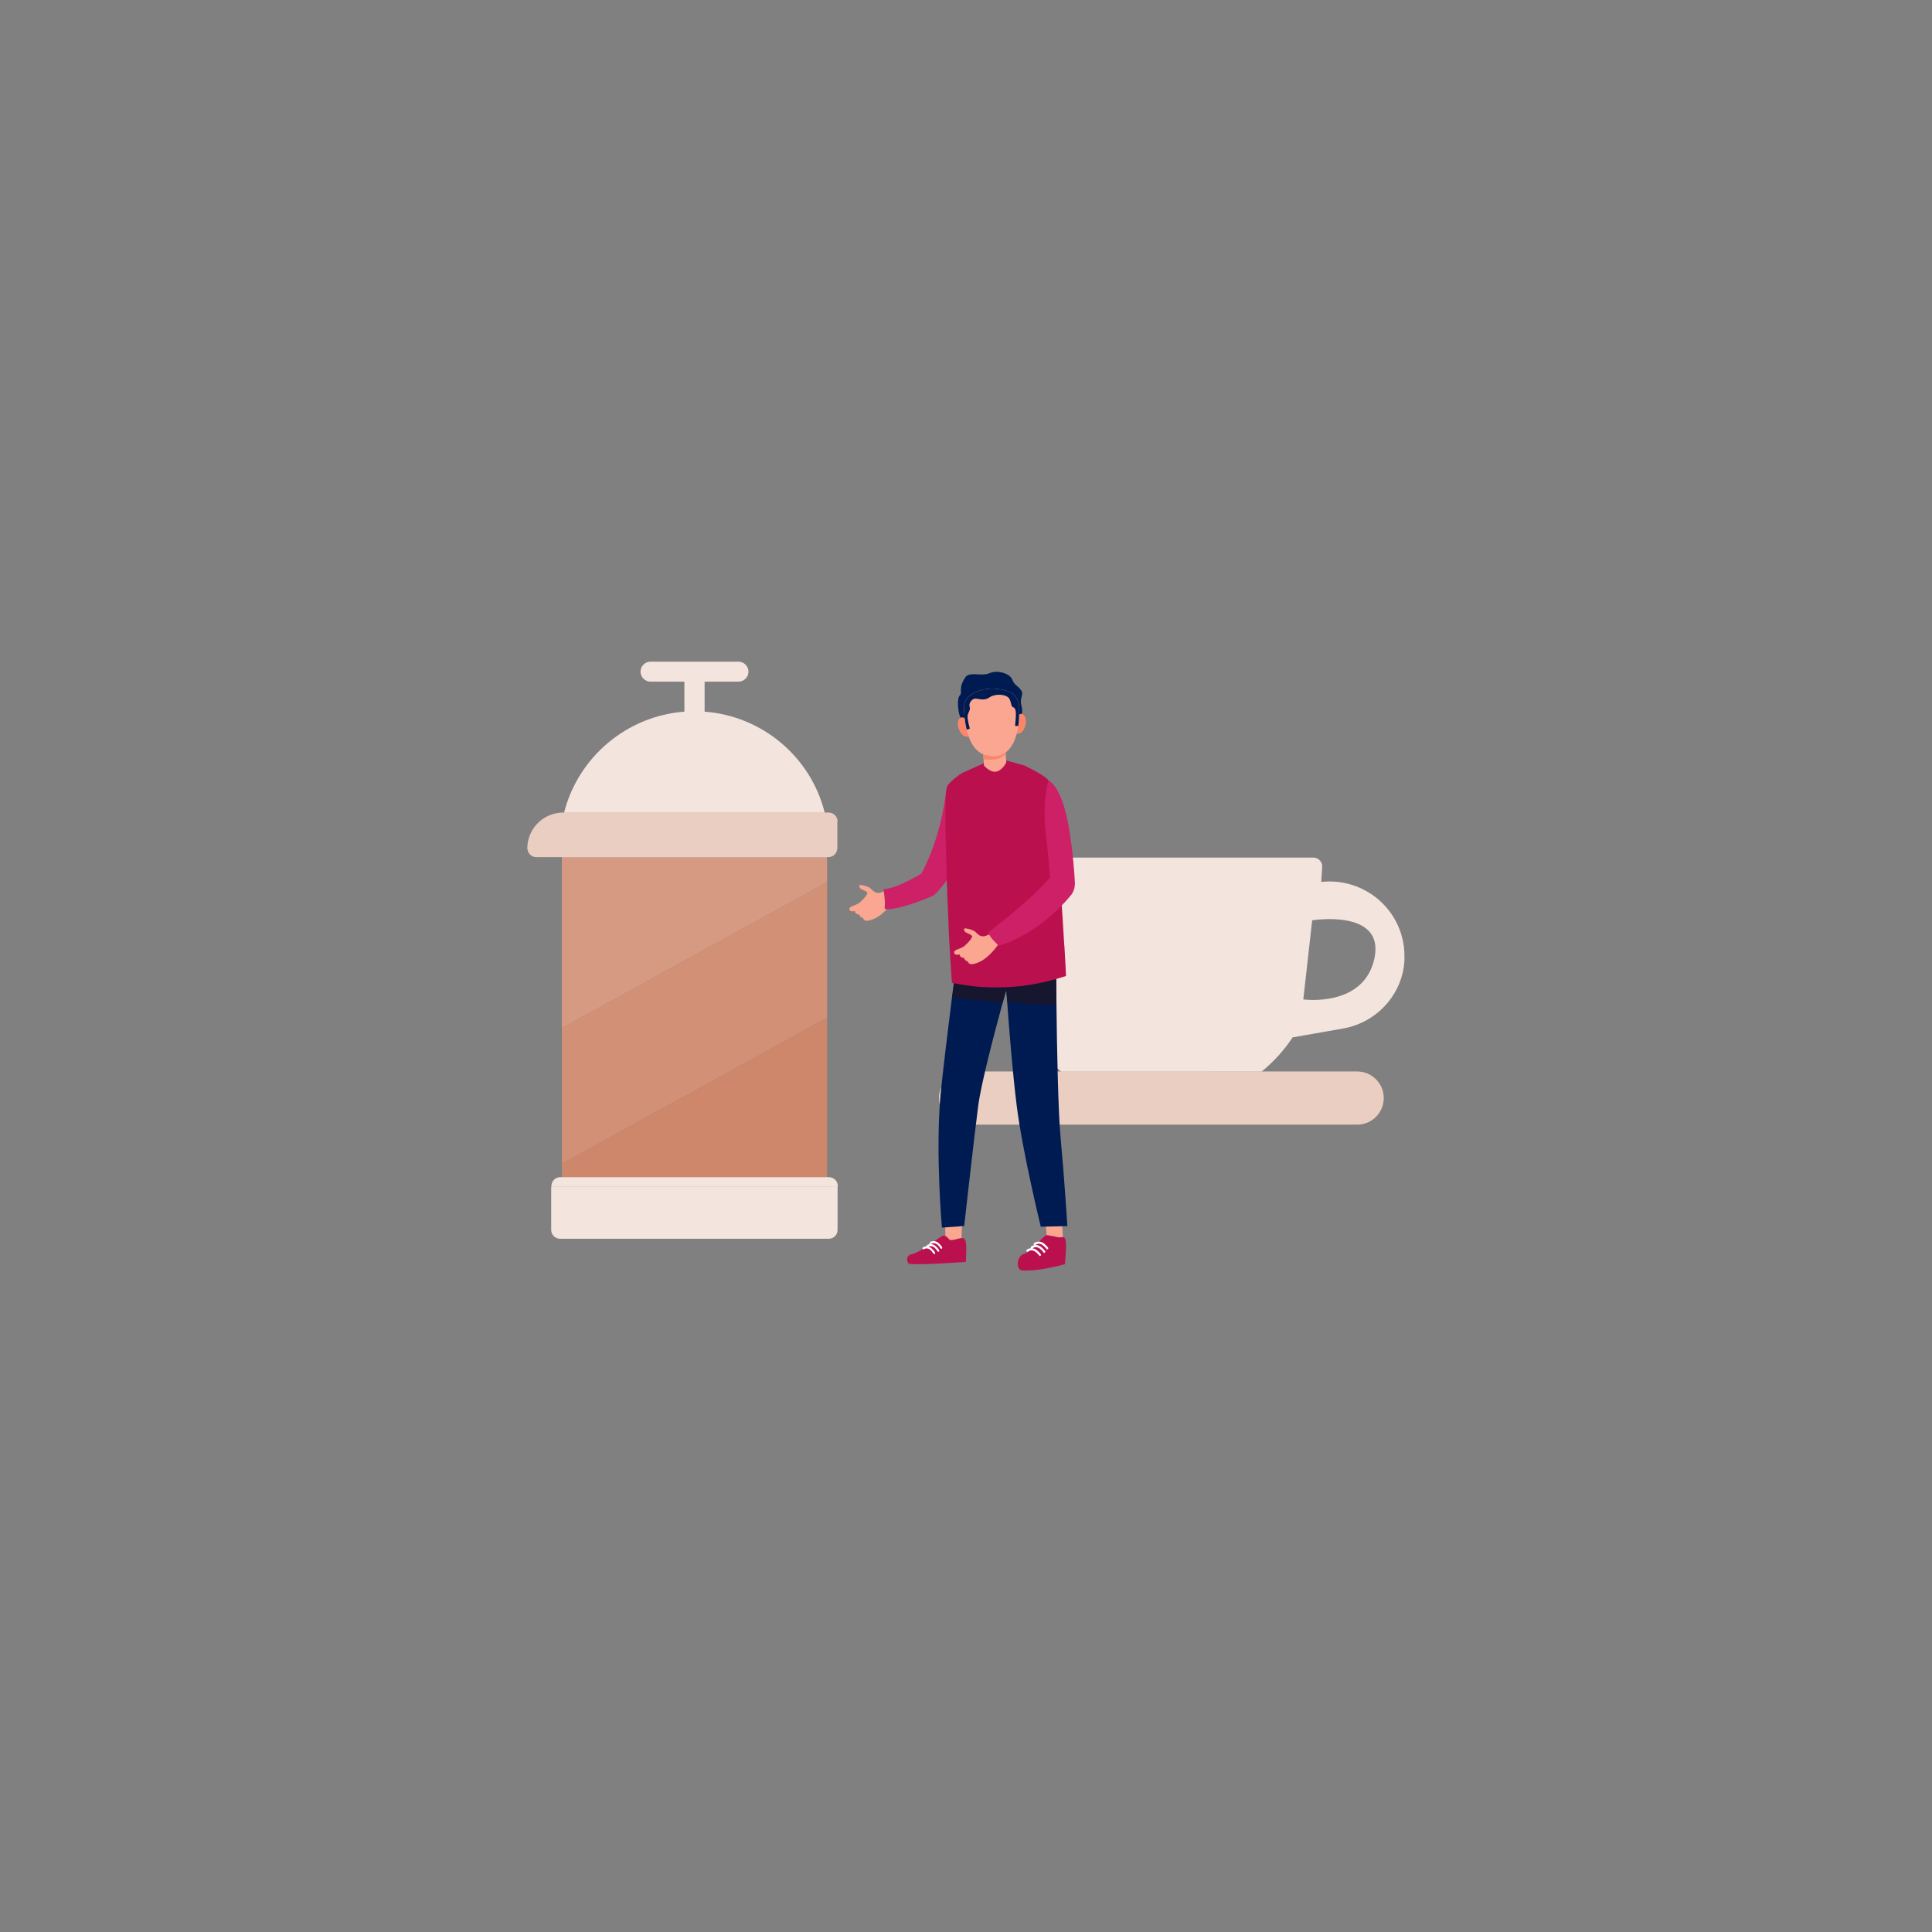 <?xml version="1.0" encoding="utf-8"?>
<svg xmlns="http://www.w3.org/2000/svg" id="Layer_1" style="enable-background:new 0 0 850 850" version="1.1" viewBox="0 0 850 850" x="0" y="0">
  <rect x="0" y="0" width="850" height="850" fill="#808080" stroke="none"/>
  <g>
    <g>
      <path d="M603.5,393.5c-5.5-3.7-11.9-5.7-18.6-5.7c-1.2,0-2.4,0.1-3.6,0.2l0.4-6.6c0.1-1.1-0.3-2.1-1.1-2.9&#xD;&#xA;			c-0.7-0.8-1.8-1.2-2.8-1.2H444.1c-1.1,0-2.1,0.4-2.8,1.2c-0.7,0.8-1.1,1.8-1.1,2.9l2.7,44c1.1,18.1,9.9,34.6,24,46.1H555&#xD;&#xA;			c5.4-4.4,10-9.5,13.7-15.1l22.2-3.9c14.9-2.6,26.3-15.2,27-30.1c0-0.5,0-1.1,0-1.6C618,409.8,612.5,399.6,603.5,393.5z&#xD;&#xA;			 M604.7,421.6c-4.6,21.8-31.3,18.1-31.3,18.1l3.9-34.8C577.3,404.9,609.3,399.7,604.7,421.6z" style="fill:#f4e4de"/>
      <path d="M424.8,471.4c-6.5,0-11.7,5.3-11.7,11.7c0,6.5,5.3,11.7,11.7,11.7h172.3c6.5,0,11.7-5.3,11.7-11.7&#xD;&#xA;			c0-6.5-5.3-11.7-11.7-11.7h-19.4H555h-88.1H424.8z" style="fill:#ebcec2"/>
    </g>
    <g>
      <polygon points="363.9 388.1 247.2 452.3 247.2 512 363.9 447.8" style="fill:#d29076"/>
      <path d="M242.5,522.2v18.9c0,2.2,1.8,3.9,3.9,3.9h118.2c2.2,0,3.9-1.8,3.9-3.9v-18.9H242.5z" style="fill:#f4e4de"/>
      <polygon points="247.2 377.2 247.2 452.3 363.9 388.1 363.9 377.2" style="fill:#d69a82"/>
      <path d="M310,313.1v-13.2h14.9c2.4,0,4.4-2,4.4-4.4c0-2.4-2-4.4-4.4-4.4H310h-8.9h-14.9c-2.4,0-4.4,2-4.4,4.4&#xD;&#xA;			c0,2.4,2,4.4,4.4,4.4h14.9v13.2c-25.2,1.9-46.6,19.8-52.9,44.3h114.6C356.6,332.8,335.2,315,310,313.1z" style="fill:#f4e4de"/>
      <g>
        <polygon points="363.9 447.8 247.2 512 247.2 517.9 363.9 517.9" style="fill:#ce876b"/>
        <path d="M364.6,517.9h-0.7H247.2h-0.7c-2.2,0-3.9,1.8-3.9,3.9v0.4h126v-0.4C368.6,519.6,366.8,517.9,364.6,517.9z" style="fill:#f4e4de"/>
      </g>
      <path d="M368.5,361.2c-0.1-2-1.8-3.7-3.9-3.7h-1.8c0-0.1,0-0.1,0-0.2H248.2c0,0.1,0,0.1,0,0.2h-0.5&#xD;&#xA;			c-3.8,0-7.3,1.4-10.1,3.7c-3.4,2.9-5.6,7.2-5.6,12c0,0.2,0,0.4,0.1,0.6c0.3,1.9,1.9,3.3,3.8,3.3h11.2v0.1h116.7v-0.1h0.7&#xD;&#xA;			c1.9,0,3.5-1.4,3.8-3.3c0-0.2,0.1-0.4,0.1-0.6v-11.8C368.6,361.4,368.5,361.3,368.5,361.2z" style="fill:#ebcec2"/>
    </g>
    <g>
      <g>
        <g>
          <path d="M389.1,392l-1.4,0.6c-1.3,0.5-2.6,0.2-3.6-0.7c-0.5-0.4-1.2-1.2-1.6-1.4c-1-0.6-3.5-1.3-4.2-1.1&#xD;&#xA;					c-0.7,0.2,0,1.5,0.7,1.8c0.7,0.4,1.8,0.7,2.5,1.4c0.7,0.6-2.3,3.8-3.7,4.8c-1.4,1-4.4,1.3-4.1,2.7c0.3,1.4,2.4,0.7,2.4,0.7&#xD;&#xA;					s-0.1,1.4,2,1.6c0,0,0.2,1.2,1.5,1.4c0,0,0.5,1.5,1.9,1.3c1.4-0.2,5.8-0.7,11.5-8.5L389.1,392z" style="fill:#fba691"/>
        </g>
        <g>
          <g>
            <polygon points="467.2 536.9 467.7 545.4 460.7 545.5 459.9 536.5" style="fill:#fba691"/>
            <g>
              <path d="M464.9,544.2c0,0-3.6-0.8-4.5-0.8c-1,0-7.3,7.6-9.5,8.1c-4,0.9-3.8,7.2-1.4,7.4c7.1,0.7,19-2.7,19-2.7&#xD;&#xA;							s0.9-8.1,0.3-10.6C468.3,543.2,466.9,544.9,464.9,544.2z" style="fill:#ba114e"/>
              <g>
                <g>
                  <path d="M459.3,551.2c0.1,0,0.3,0,0.4-0.1c0.2-0.2,0.3-0.5,0.1-0.7c-0.1-0.1-1.3-1.8-2.8-2.4&#xD;&#xA;									c-2-0.8-3.4,0.5-3.4,0.5c-0.2,0.2-0.2,0.5,0,0.7c0.2,0.2,0.5,0.2,0.7,0c0,0,1-0.9,2.4-0.3c1.2,0.5,2.3,2,2.4,2&#xD;&#xA;									C459,551.2,459.2,551.2,459.3,551.2z" style="fill:#fff"/>
                </g>
                <g>
                  <path d="M460.6,549.7c0.1,0,0.3,0,0.4-0.1c0.2-0.2,0.3-0.5,0.1-0.7c-0.1-0.1-1.3-1.8-2.8-2.4&#xD;&#xA;									c-2-0.8-3.4,0.5-3.4,0.5c-0.2,0.2-0.2,0.5,0,0.7c0.2,0.2,0.5,0.2,0.7,0c0,0,1-0.9,2.4-0.3c1.2,0.5,2.3,2,2.4,2&#xD;&#xA;									C460.4,549.6,460.5,549.7,460.6,549.7z" style="fill:#fff"/>
                </g>
                <g>
                  <path d="M457.4,552.6c0.1,0,0.3,0,0.4-0.1c0.2-0.2,0.3-0.5,0.1-0.7c-0.1-0.1-1.3-1.8-2.8-2.4&#xD;&#xA;									c-2-0.8-3.4,0.5-3.4,0.5c-0.2,0.2-0.2,0.5,0,0.7c0.2,0.2,0.5,0.2,0.7,0c0,0,1-0.9,2.4-0.3c1.2,0.5,2.3,2,2.4,2&#xD;&#xA;									C457.2,552.5,457.3,552.5,457.4,552.6z" style="fill:#fff"/>
                </g>
              </g>
            </g>
          </g>
          <g>
            <path d="M442.5,432.4c0,0,0.1,2,0.4,5.3c0.1,0.9,0.1,1.9,0.2,2.9c0.8,11.2,2.4,31.4,4.2,45.8&#xD;&#xA;						c2.5,20.1,10.6,53.3,10.6,53.3l8.7-0.2l0.9,0l2.1-0.1c0,0-1.3-20.9-3-39.1c-1.1-12-1.6-40.3-1.8-58.2&#xD;&#xA;						c-0.1-9.2-0.1-15.7-0.1-15.7L442.5,432.4z" style="fill:#001b51"/>
          </g>
          <path d="M442.5,432.4c0,0,0.1,2,0.4,5.3c0.1,0.9,0.1,1.9,0.2,2.9c4,0.8,15,1.4,21.6,1.4&#xD;&#xA;					c-0.1-9.2-0.1-15.7-0.1-15.7L442.5,432.4z" style="fill:#16162f"/>
        </g>
        <g>
          <g>
            <polygon points="415.8 538.1 416 545.8 423 545.5 423.3 537.3" style="fill:#fba691"/>
            <g>
              <g>
                <g>
                  <path d="M417.8,545.5c0,0-1.5-2-2.7-1.9c-1.2,0.1-10.4,7.5-13.6,8.1c-3.2,0.6-2.5,3-1.9,4.1&#xD;&#xA;									c0.6,1.2,25.3-0.6,25.3-0.6s0.6-7.4-0.2-9.6C423.8,543.4,420.3,546,417.8,545.5z" style="fill:#ba114e"/>
                  <g>
                    <g>
                      <path d="M412.7,550.7c0.1,0,0.2,0,0.3,0c0.2-0.1,0.3-0.4,0.2-0.6c0-0.1-1-1.7-2.3-2.4&#xD;&#xA;											c-1.7-0.9-3.1,0.1-3.1,0.2c-0.2,0.1-0.2,0.4-0.1,0.6c0.1,0.2,0.4,0.2,0.6,0.1c0,0,1-0.7,2.2-0.1c1.1,0.5,1.9,2,2,2&#xD;&#xA;											C412.5,550.6,412.6,550.6,412.7,550.7z" style="fill:#fff"/>
                    </g>
                    <g>
                      <path d="M414,549.4c0.1,0,0.2,0,0.3,0c0.2-0.1,0.3-0.4,0.2-0.6c0-0.1-1-1.7-2.3-2.4&#xD;&#xA;											c-1.7-0.9-3.1,0.1-3.1,0.2c-0.2,0.1-0.2,0.4-0.1,0.6c0.1,0.2,0.4,0.2,0.6,0.1c0,0,1-0.7,2.2-0.1c1.1,0.5,1.9,2,2,2&#xD;&#xA;											C413.8,549.3,413.9,549.4,414,549.4z" style="fill:#fff"/>
                    </g>
                    <g>
                      <path d="M410.9,551.7c0.1,0,0.2,0,0.3,0c0.2-0.1,0.3-0.4,0.2-0.6c0-0.1-1-1.7-2.3-2.4&#xD;&#xA;											c-1.7-0.9-3.1,0.1-3.1,0.2c-0.2,0.1-0.2,0.4-0.1,0.6c0.1,0.2,0.4,0.2,0.6,0.1c0,0,1-0.7,2.2-0.1c1.1,0.5,1.9,2,2,2&#xD;&#xA;											C410.7,551.6,410.8,551.7,410.9,551.7z" style="fill:#fff"/>
                    </g>
                  </g>
                </g>
              </g>
            </g>
          </g>
          <path d="M414.4,540.1l7.2-0.5l0.9-0.1l1.7-0.1c0,0,4.7-41.9,6.2-53.1c1.3-9.7,7-31.5,10.7-45&#xD;&#xA;					c1.1-3.8,1.9-7,2.5-9.1c0.4-1.6,0.7-2.5,0.7-2.5l-24-2.5c0,0-0.1,0.5-0.2,1.5c-0.2,1.9-0.7,5.7-1.3,10.3&#xD;&#xA;					c-1.6,12.7-4,32.5-5,42.6C411.5,507.5,414.4,540.1,414.4,540.1z" style="fill:#001b51"/>
          <path d="M418.9,439l22.2,2.3c1.1-3.8,1.9-7,2.5-9.1l-23.4-3.6C420,430.7,419.5,434.4,418.9,439z" style="fill:#16162f"/>
        </g>
        <path d="M422.3,375.7c-3.1,10.6-11.4,18.2-11.4,18.2c-4.7,2.2-17.3,6.9-21.7,6c0.3-3,0-5.1-0.5-8.7&#xD;&#xA;				c6-0.2,16.7-6.9,16.7-6.9c9.4-17.5,10.9-37,10.9-37C422.4,353.8,422.3,375.7,422.3,375.7z" style="fill:#ce2067"/>
        <g>
          <path d="M435.2,411.1l-1.4,0.6c-1.3,0.5-2.6,0.2-3.6-0.7c-0.5-0.4-1.2-1.2-1.6-1.4c-1-0.6-3.5-1.3-4.2-1.1&#xD;&#xA;					c-0.7,0.2,0,1.5,0.7,1.8c0.7,0.4,1.8,0.7,2.5,1.4c0.7,0.6-2.3,3.8-3.7,4.8c-1.4,1-4.4,1.3-4.1,2.7c0.3,1.4,2.4,0.7,2.4,0.7&#xD;&#xA;					s-0.1,1.4,2,1.6c0,0,0.2,1.2,1.5,1.4c0,0,0.5,1.5,1.9,1.3c1.4-0.2,5.8-0.7,11.5-8.5L435.2,411.1z" style="fill:#fba691"/>
        </g>
        <g>
          <path d="M468.2,415.3c0,0.3,0,0.7,0.1,1c0.4,6.1,0.6,10.8,0.7,13.1c-5.8,1.9-11.6,3.3-17.4,4.1&#xD;&#xA;					c-0.3,0-0.5,0.1-0.8,0.1c-0.1,0-0.3,0-0.4,0.1c-0.3,0-0.6,0.1-0.9,0.1c-0.3,0-0.7,0.1-1,0.1c-4,0.4-8,0.6-12,0.5&#xD;&#xA;					c-0.8,0-1.6,0-2.4-0.1c-0.1,0-0.1,0-0.2,0c-0.2,0-0.4,0-0.6,0c-0.1,0-0.3,0-0.4,0c-4.7-0.3-9.4-0.9-14.1-1.9&#xD;&#xA;					c-0.1-1-0.2-2.6-0.3-4.6c0-0.4,0-0.7-0.1-1.1l0,0c-0.2-2.8-0.4-6.3-0.6-10.2c0-0.3,0-0.7-0.1-1c-0.1-2.6-0.3-5.4-0.4-8.4&#xD;&#xA;					c0-0.3,0-0.7,0-1c-0.1-3-0.3-6.1-0.4-9.3c-0.1-1.9-0.2-3.9-0.2-5.9c-0.1-2-0.2-4-0.2-5.9c0-0.4,0-0.9,0-1.3&#xD;&#xA;					c-0.7-18.7-0.9-35.9,0.3-37.9c0.8-1.4,2.8-3.1,5.1-4.8c0.3-0.2,0.6-0.4,0.9-0.6c1-0.7,9.3-4.1,10.3-4.8l8.9-1.2&#xD;&#xA;					c0.1,0,8.8,2.4,8.8,2.4c0.4,0.2,0.8,0.4,1.1,0.6c3.3,1.6,6.5,3.4,8.4,4.9c0.3,0.2,0.5,0.4,0.7,0.7c0.2,0.2,0.3,0.3,0.4,0.5&#xD;&#xA;					c0.1,0.2,0.2,0.4,0.4,0.8c1.3,3.9,2.8,19.3,4.1,36c0.1,1.2,0.2,2.4,0.3,3.6c0,0.5,0.1,1.1,0.1,1.6c0,0.4,0.1,0.7,0.1,1.1&#xD;&#xA;					c0,0.2,0,0.4,0,0.6c0.1,0.9,0.1,1.8,0.2,2.7c0,0.7,0.1,1.3,0.1,2C467.3,400.4,467.8,408.6,468.2,415.3z" style="fill:#ba114e"/>
        </g>
        <g>
          <path d="M448.8,315.2c0,0,1.6-1,0.6-4.7c-1-3.7,1.3-4.8-0.2-6.9c-1.5-2-2.9-2.1-3.9-4.7c-1-2.6-6.5-4.3-10-2.7&#xD;&#xA;					c-3.5,1.5-8.8-0.9-10.6,1.8c-3.3,4.9-1.1,6.7-2.4,7.9c-1.7,1.5-0.8,11.8,2.5,12.1C428,318.3,448.8,315.2,448.8,315.2z" style="fill:#001b51"/>
          <g>
            <path d="M425.5,316.9c0,0-2.3-2.7-3.7-0.3c-1.4,2.4,1.2,9.1,4.9,7.2L425.5,316.9z" style="fill:#fb876b"/>
          </g>
          <g>
            <path d="M447.1,315.6c0,0,1.9-2.9,3.6-0.7c1.7,2.2-0.1,9.2-4,7.7L447.1,315.6z" style="fill:#fb876b"/>
          </g>
          <path d="M442.3,328.7l0.4,6.8c0,0-1.8,3.6-4.5,4c-2.7,0.4-5.3-2.7-5.3-2.7l-0.4-7L442.3,328.7z" style="fill:#fba691"/>
          <path d="M442.3,328.7l0.2,3c-1.7,2.1-4.9,2.9-9.8,2.4l-0.3-4.4L442.3,328.7z" style="fill:#fb876b"/>
          <path d="M448.4,310.8c0,2.6,0,6-0.4,8.6l0,0c0,0,0,0,0,0c0,0,0,0,0,0c-0.1,0.7-0.2,1.3-0.3,1.8&#xD;&#xA;					c-0.1,0.3-0.2,0.7-0.2,1c-1.3,5.1-4.6,12.7-14.2,9.9c-4-1.2-6.3-5.1-7.6-9.5c-0.1-0.3-0.2-0.5-0.2-0.8c0-0.2-0.1-0.3-0.1-0.5&#xD;&#xA;					l-0.1-0.2c0,0,0-0.1,0-0.1c0,0,0,0,0,0c-0.8-3.4-1.1-6.8-1.2-9.2c-0.1-2.5,1.1-4.9,3.2-6.2c5.7-3.7,12-2.8,16.2-1.5&#xD;&#xA;					C446.3,305.1,448.3,307.8,448.4,310.8z" style="fill:#fba691"/>
          <path d="M448.4,310.8c0,2.6,0,6-0.4,8.6l-1.4,0c0,0,0.2-2.2,0.3-3.7c0.1-1.5,0.2-4.2-1.1-4.5&#xD;&#xA;					c-1.3-0.3-0.7-3.4-2.5-4.6c-1.8-1.2-5.7-1.4-8.1,0.3c-2.4,1.7-5.4,0.2-6.5,0.5c-1.2,0.3-2.6,2-2.1,3.5c0.5,1.5-0.7,2.5-0.9,4&#xD;&#xA;					c-0.2,1.6,1,5.7,1,5.7l-1.4,0.4c-0.8-3.4-1.1-6.8-1.2-9.2c-0.1-2.5,1.1-4.9,3.2-6.2c5.7-3.7,12-2.8,16.2-1.5&#xD;&#xA;					C446.3,305.1,448.3,307.8,448.4,310.8z" style="fill:#001b51"/>
        </g>
        <g>
          <g>
            <path d="M435.2,411.1l-1.4,0.6c-1.3,0.5-2.6,0.2-3.6-0.7c-0.5-0.4-1.2-1.2-1.6-1.4c-1-0.6-3.5-1.3-4.2-1.1&#xD;&#xA;						c-0.7,0.2,0,1.5,0.7,1.8c0.7,0.4,1.8,0.7,2.5,1.4c0.7,0.6-2.3,3.8-3.7,4.8c-1.4,1-4.4,1.3-4.1,2.7c0.3,1.4,2.4,0.7,2.4,0.7&#xD;&#xA;						s-0.1,1.4,2,1.6c0,0,0.2,1.2,1.5,1.4c0,0,0.5,1.5,1.9,1.3c1.4-0.2,5.8-0.7,11.5-8.5L435.2,411.1z" style="fill:#fba691"/>
          </g>
          <path d="M434.8,410.3c0,0,20.5-15.8,27.2-24.3c0,0-0.8-10.3-1.8-18.6c-0.7-5.4-0.8-10.8-0.3-16.2&#xD;&#xA;					c0.3-3,0.7-5.9,1.5-7.7c0,0,5.8,1.9,9,21.4c1.7,10.6,2.3,19,2.5,23.4c0.1,2.2-0.6,4.4-2.1,6c-4.4,5.3-15.4,16.7-31.2,21.8&#xD;&#xA;					C439.6,416.2,435.6,412.8,434.8,410.3z" style="fill:#ce2067"/>
        </g>
      </g>
    </g>
  </g>
</svg>